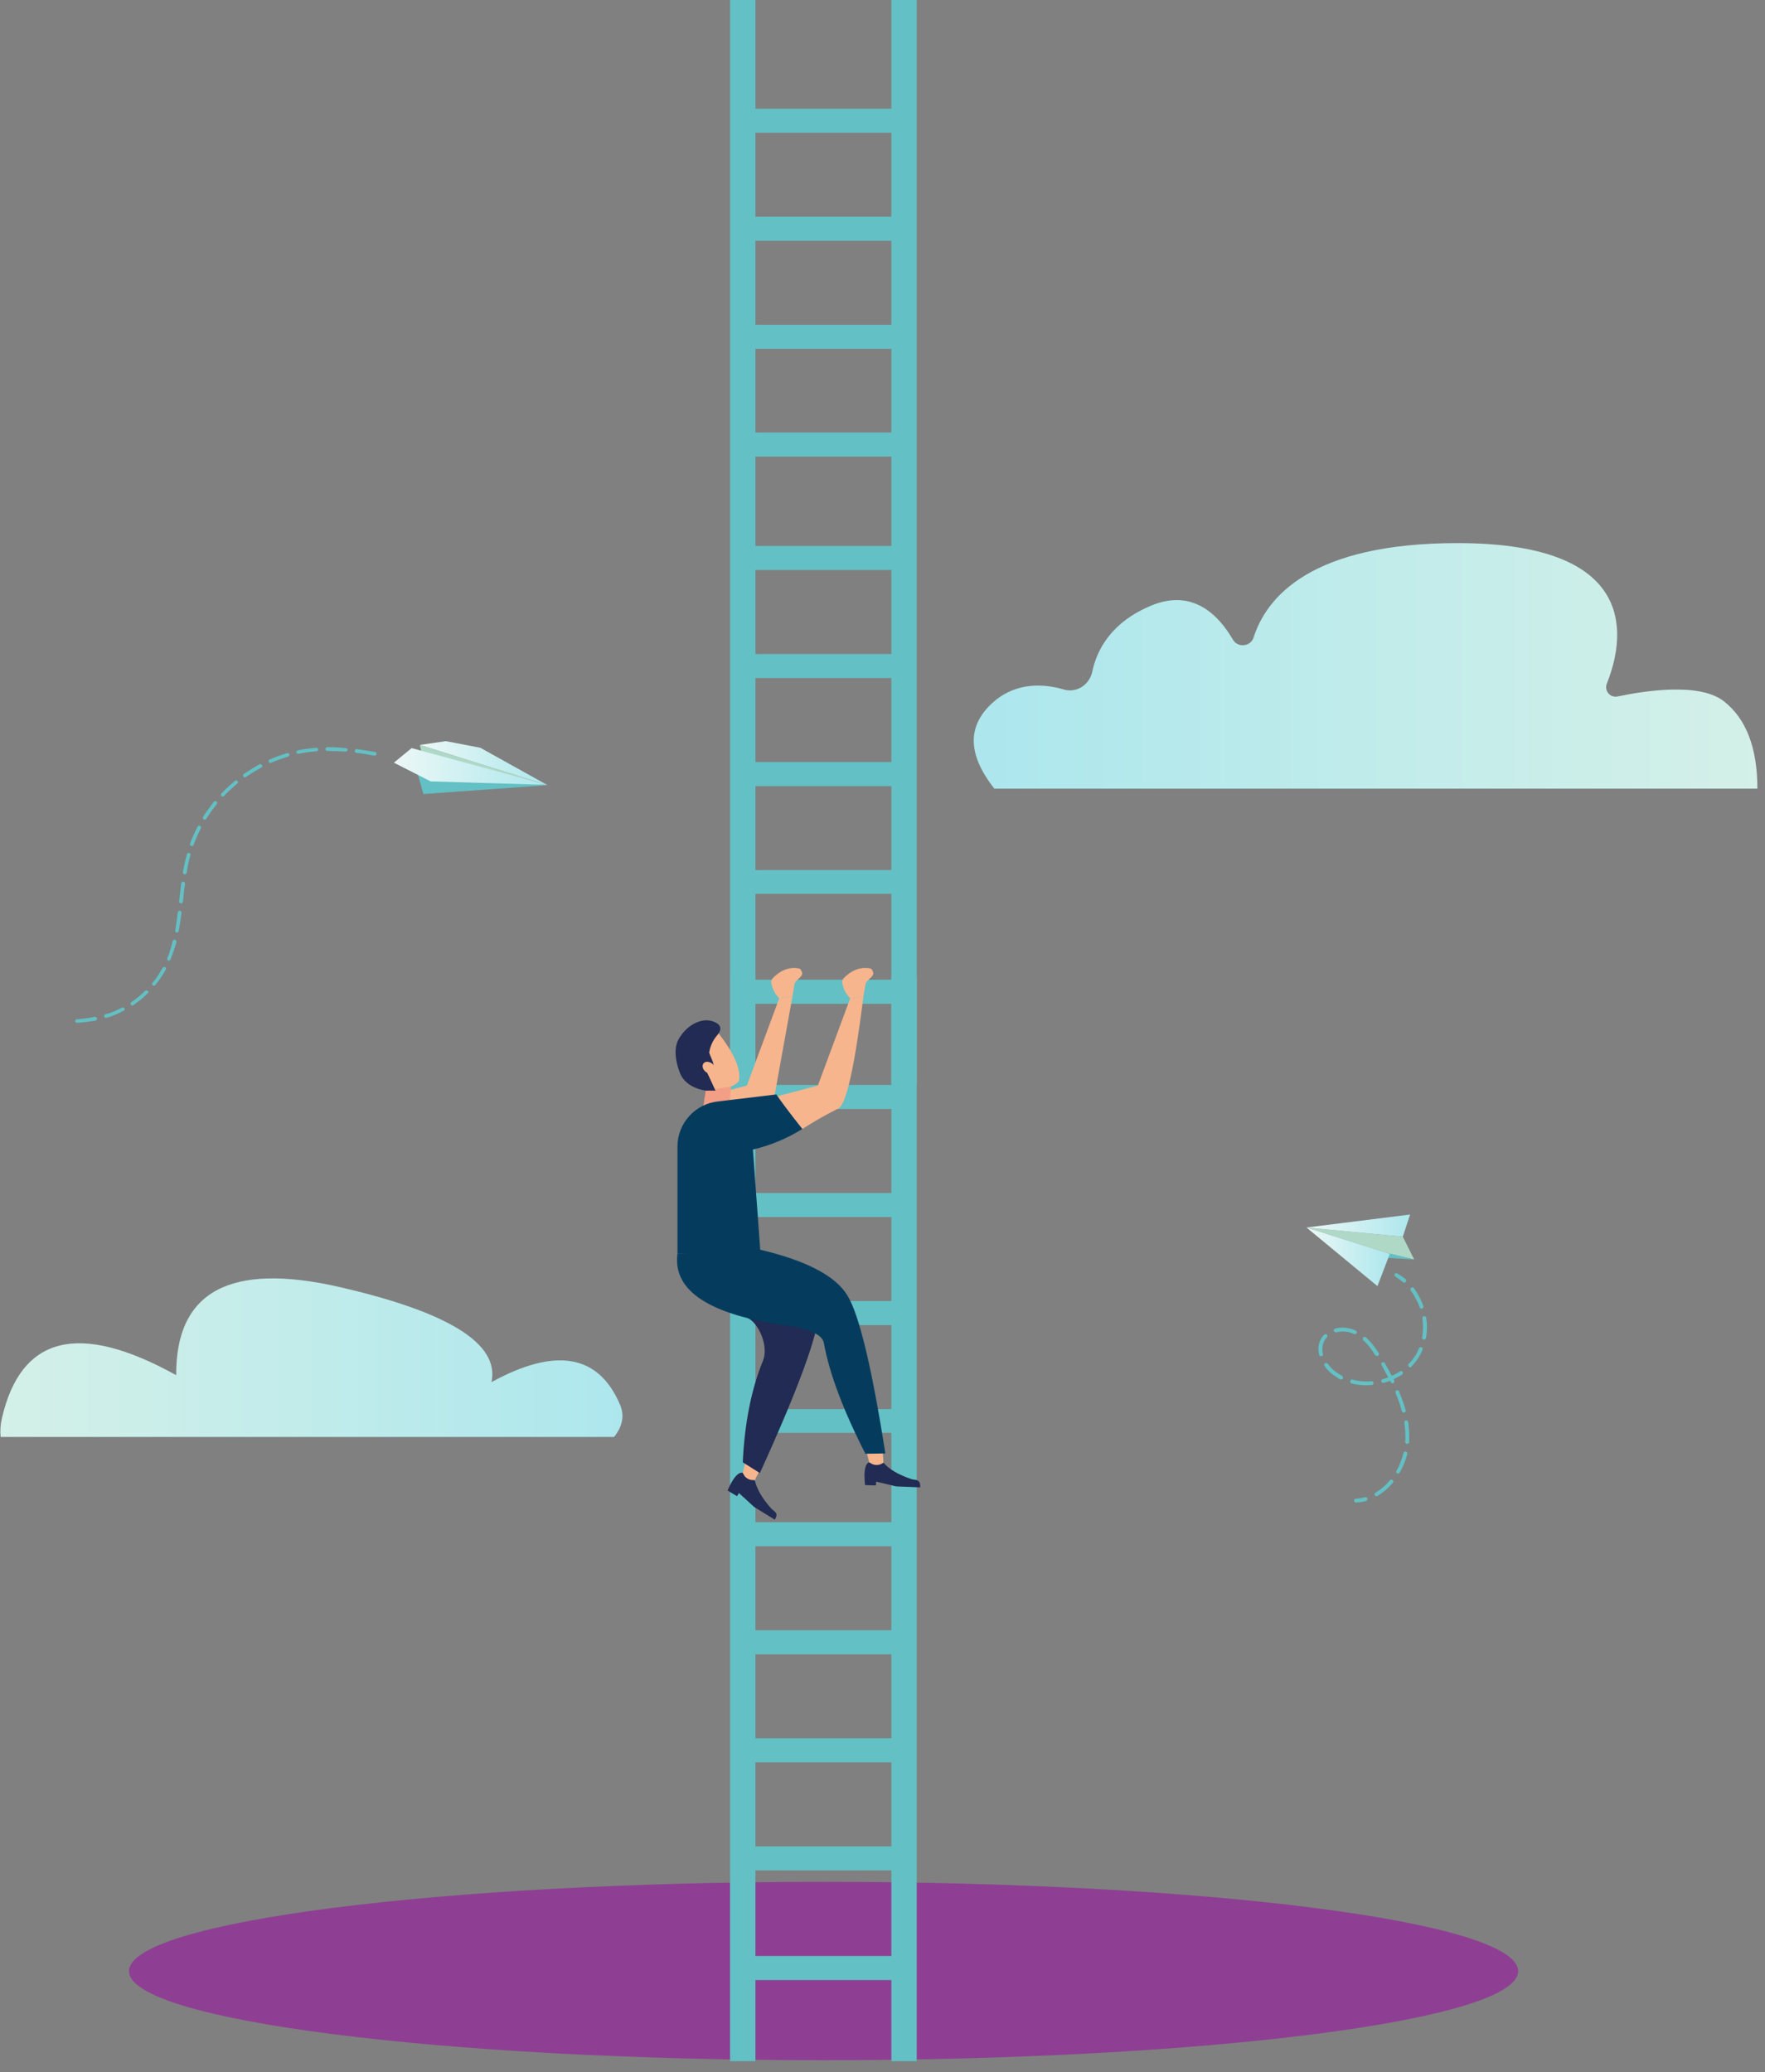 <svg version="1.2" xmlns="http://www.w3.org/2000/svg" viewBox="0 0 557 654" width="557" height="654">
	<rect x="0" y="0" width="557" height="654" fill="#808080" stroke="none"/>
	<title>Vector Smart Object-ai</title>
	<defs>
		<linearGradient id="g1" x1="554.6" y1="170.9" x2="314.4" y2="170.9" gradientUnits="userSpaceOnUse">
			<stop offset="0" stop-color="#d4f0e8"/>
			<stop offset="1" stop-color="#ade7ed"/>
		</linearGradient>
		<linearGradient id="g2" x1=".2" y1="403" x2="195.7" y2="403" gradientUnits="userSpaceOnUse">
			<stop offset="0" stop-color="#d4f0e8"/>
			<stop offset="1" stop-color="#ade7ed"/>
		</linearGradient>
		<linearGradient id="g3" x1="412.3" y1="382.8" x2="445" y2="382.8" gradientUnits="userSpaceOnUse">
			<stop offset="0" stop-color="#ecf8f6"/>
			<stop offset="1" stop-color="#ade7ed"/>
		</linearGradient>
		<linearGradient id="g4" x1="412.3" y1="386.9" x2="438.6" y2="386.9" gradientUnits="userSpaceOnUse">
			<stop offset="0" stop-color="#ecf8f6"/>
			<stop offset="1" stop-color="#ade7ed"/>
		</linearGradient>
		<linearGradient id="g5" x1="132.5" y1="233.4" x2="172.8" y2="233.4" gradientUnits="userSpaceOnUse">
			<stop offset="0" stop-color="#ecf8f6"/>
			<stop offset="1" stop-color="#ade7ed"/>
		</linearGradient>
		<linearGradient id="g6" x1="124.3" y1="235.6" x2="172.6" y2="235.6" gradientUnits="userSpaceOnUse">
			<stop offset="0" stop-color="#ecf8f6"/>
			<stop offset="1" stop-color="#ade7ed"/>
		</linearGradient>
	</defs>
	<style>
		.s0 { fill: #8e3f93 } 
		.s1 { fill: #63c0c4 } 
		.s2 { fill: #212b53 } 
		.s3 { fill: #f7b58e } 
		.s4 { fill: #f39f85 } 
		.s5 { fill: #053c5e } 
		.s6 { fill: url(#g1) } 
		.s7 { fill: url(#g2) } 
		.s8 { fill: #afd8c7 } 
		.s9 { fill: url(#g3) } 
		.s10 { fill: url(#g4) } 
		.s11 { fill: url(#g5) } 
		.s12 { fill: url(#g6) } 
	</style>
	<g id="Ñëîé 1">
		<path id="&lt;Path&gt;" class="s0" d="m259.9 593.9c121.1 0 219.2 12.6 219.2 28.2c0 15.5-98.1 28.1-219.2 28.1c-121 0-219.2-12.6-219.2-28.1c0-15.6 98.2-28.2 219.2-28.2z" />
		<g id="&lt;Group&gt;">
			<g id="&lt;Group&gt;">
				<path id="&lt;Path&gt;" class="s1" d="m230.4 650.5v-342.3h8v342.3z" />
				<path id="&lt;Path&gt;" class="s1" d="m281.3 650.5v-342.3h8v342.3z" />
				<path id="&lt;Path&gt;" class="s1" d="m287.7 350h-55.7v-7.6h55.7z" />
				<path id="&lt;Path&gt;" class="s1" d="m287.7 384.1h-55.7v-7.6h55.7z" />
				<path id="&lt;Path&gt;" class="s1" d="m287.7 418.2h-55.7v-7.6h55.7z" />
				<path id="&lt;Path&gt;" class="s1" d="m287.7 452.2h-55.7v-7.5h55.7z" />
				<path id="&lt;Path&gt;" class="s1" d="m287.7 488h-55.7v-7.6h55.7z" />
				<path id="&lt;Path&gt;" class="s1" d="m287.7 522.1h-55.7v-7.6h55.7z" />
				<path id="&lt;Path&gt;" class="s1" d="m287.7 556.2h-55.7v-7.6h55.7z" />
				<path id="&lt;Path&gt;" class="s1" d="m287.7 590.3h-55.7v-7.6h55.7z" />
				<path id="&lt;Path&gt;" class="s1" d="m287.7 624.9h-55.7v-7.6h55.7z" />
			</g>
			<g id="&lt;Group&gt;">
				<path id="&lt;Path&gt;" class="s1" d="m230.4 342.4v-342.4h8v342.4z" />
				<path id="&lt;Path&gt;" class="s1" d="m281.3 342.4v-342.4h8v342.4z" />
				<path id="&lt;Path&gt;" class="s1" d="m287.7 41.9h-55.7v-7.6h55.7z" />
				<path id="&lt;Path&gt;" class="s1" d="m287.7 76h-55.7v-7.6h55.7z" />
				<path id="&lt;Path&gt;" class="s1" d="m287.7 110.1h-55.7v-7.6h55.7z" />
				<path id="&lt;Path&gt;" class="s1" d="m287.7 144.1h-55.7v-7.6h55.7z" />
				<path id="&lt;Path&gt;" class="s1" d="m287.7 179.9h-55.7v-7.6h55.7z" />
				<path id="&lt;Path&gt;" class="s1" d="m287.7 214h-55.7v-7.6h55.7z" />
				<path id="&lt;Path&gt;" class="s1" d="m287.7 248.1h-55.7v-7.6h55.7z" />
				<path id="&lt;Path&gt;" class="s1" d="m287.7 282.1h-55.7v-7.5h55.7z" />
				<path id="&lt;Path&gt;" class="s1" d="m287.7 316.8h-55.7v-7.6h55.7z" />
			</g>
			<g id="&lt;Group&gt;">
				<g id="&lt;Group&gt;">
					<path id="&lt;Path&gt;" class="s2" d="m278.8 461.6q2.6 3.1 8.8 5.2c1.4 0.4 2.9-0.1 2.8 2.6q-2.9-0.1-7.6-0.3l-6.3-1.5l-0.1 1.2l-3.4-0.1q-0.7-6.5 1.3-7.2q1.9 0 4.5 0.1z" />
					<path id="&lt;Path&gt;" class="s3" d="m278.5 457l0.3 4.6c-1.3 1-3 1-4.3 0l-0.2-0.1l-1.2-4.7z" />
				</g>
				<g id="&lt;Group&gt;">
					<path id="&lt;Path&gt;" class="s2" d="m238.2 467.1q0.8 4 5.1 8.9c1 1.1 2.6 1.4 1.2 3.6q-2.5-1.5-6.5-4l-4.8-4.4l-0.6 1l-3-1.8q2.6-6 4.8-5.6q1.6 1 3.8 2.3z" />
					<path id="&lt;Path&gt;" class="s3" d="m240.3 463l-2.1 4.1c-1.6 0.2-3.1-0.6-3.7-2.1l-0.1-0.2l1.2-4.7z" />
				</g>
				<path id="&lt;Path&gt;" class="s2" d="m232.7 392.6q26 10.2 25.8 20.9q-0.2 10.8-18.7 51.4l-5.4-3.4q0.9-18.7 6.4-32.1c1.8-4.4-1.2-11.7-4.9-13.5q-13.9-6.8-20.1-18.5z" />
				<g id="&lt;Group&gt;">
					<g id="&lt;Group&gt;">
						<path id="&lt;Path&gt;" class="s3" d="m243.7 346.4l14.4-3.8l10.2-27.5l4.2-0.7q-4.2 33.5-7.9 35.4q-6.1 3.1-11.4 6.5z" />
						<path id="&lt;Path&gt;" class="s3" d="m268.3 315.1c-1.1-1.2-1.9-2.5-2.3-4c-0.5-1.8-0.3-2.1 2-3.9q3.2-2.3 6.9-1.5c1.9 2.3-0.6 2.7-1.7 4.6l-0.7 4.1z" />
					</g>
					<g id="&lt;Group&gt;">
						<path id="&lt;Path&gt;" class="s3" d="m250.1 314.4l-6.8 37.6l-12.6 4.3l-5.6-5.9q-0.9-2.3-2.1-4.5l12.7-3.3l10.2-27.5z" />
						<path id="&lt;Path&gt;" class="s3" d="m245.9 315.1c-1.1-1.2-1.9-2.5-2.3-4c-0.5-1.8-0.3-2.1 2-3.9q3.2-2.3 6.8-1.5c2 2.3-0.5 2.7-1.6 4.6l-0.7 4.1z" />
					</g>
					<g id="&lt;Group&gt;">
						<g id="&lt;Group&gt;">
							<path id="&lt;Path&gt;" class="s3" d="m233.2 341.1c-0.4 0.7-1.4 1.3-2.5 1.8c-1.6 0.8-3.3 1.2-5.1 1.3c-1.5-2.4-4-4.2-6.9-4.2q0 0.1-0.1 0.1q-0.1 0-0.1-0.1q-0.4 0.1-0.7 0.1q-0.1-0.2-0.2-0.4l-3.3-8.5l10.8-7.1q9.2 10.9 8.1 17z" />
						</g>
						<path id="&lt;Path&gt;" class="s4" d="m230.7 342.9l-0.6 7.3h-8.3l0.9-6z" />
						<path id="&lt;Path&gt;" class="s2" d="m222.7 344.2c-3.3-0.5-6.7-2.2-8-5.3c-1.5-3.5-2.2-8.1-0.5-11c2.5-4.4 7-6.6 10.3-5.7c3.9 1.1 3 3.2 1.7 4.7c-1.3 1.5-2.1 3.4-2.4 5.3c0.4 1.4 2.3 4.6 1.1 5.4l-1.7 1l2.6 5.6z" />
						<path id="&lt;Path&gt;" class="s3" d="m224.3 335.4c1.1 0.5 1.7 1.7 1.4 2.6c-0.3 0.9-1.4 1.2-2.5 0.6c-1.1-0.6-1.7-1.7-1.4-2.6c0.3-0.9 1.4-1.2 2.5-0.6z" />
					</g>
					<path id="&lt;Path&gt;" class="s5" d="m240 395.6h-26.2v-33.8c0-7.3 5.6-13.5 12.9-14.2l18.3-2.2q2.2 3.3 8.2 10.9q-7.2 4.5-15.6 6.5z" />
				</g>
				<path id="&lt;Path&gt;" class="s5" d="m239.9 394.4q21.9 5.2 27.5 14.4q5.6 9.1 12 49.9l-6.3 0.1q-10.5-20.6-13.1-34.9c-0.8-4.7-12.4-5.6-16.5-6.3q-31.9-5.6-29.7-22z" />
			</g>
		</g>
		<path id="&lt;Path&gt;" class="s6" d="m554.6 248.9h-240.8q-13-16.5 0-27.6c7.2-6.1 15.8-5.5 21.9-3.7c4.1 1.2 8.1-1.5 9-5.6c1.4-6.8 5.9-15.7 18.9-21c12.7-5.1 20.8 2.8 25.5 10.9c1.5 2.6 5.6 2.2 6.5-0.7c4.1-12.8 18.2-29.8 64.4-29.8c58.9 0 52.3 31.3 47.1 44.3c-0.9 2.3 1 4.6 3.4 4.1c9.1-1.9 25.9-4.4 33.5 1.5q10.6 8.3 10.6 27.6z" />
		<path id="&lt;Path&gt;" class="s7" d="m0.2 453.5q-0.3-2.8 0.4-5.9q9-39.1 55-13.6q-0.2-39.7 51.6-27.8q51.8 11.9 47.9 30q30.5-16.7 40.6 7.2c1.5 3.6 0.6 6.9-1.9 10.1z" />
		<g id="&lt;Group&gt;">
			<g id="&lt;Group&gt;">
				<path id="&lt;Path&gt;" class="s8" d="m442.7 390.3l3.6 7.2l-7.7-1.8l-26.3-8.3z" />
				<path id="&lt;Path&gt;" class="s1" d="m446.3 397.5l-13-0.8l3.2-1.6z" />
				<path id="&lt;Path&gt;" class="s9" d="m412.3 387.4l32.7-4.1l-2.3 7z" />
				<path id="&lt;Path&gt;" class="s10" d="m412.3 387.4l26.3 8.3l-3.9 10.2z" />
			</g>
			<g id="&lt;Group&gt;">
				<g id="&lt;Group&gt;">
					<path id="&lt;Path&gt;" class="s1" d="m442.8 404.7q-1.2-1-2.4-1.8c-0.3-0.1-0.4-0.5-0.3-0.8c0.2-0.3 0.6-0.4 0.9-0.2q1.3 0.8 2.6 1.8c0.2 0.3 0.3 0.6 0 0.9q-0.1 0.1-0.2 0.1c-0.2 0.2-0.4 0.1-0.6 0z" />
				</g>
				<g id="&lt;Group&gt;">
					<g id="&lt;Group&gt;">
						<path id="&lt;Compound Path&gt;" class="s1" d="m433.9 471.9c-0.2-0.3-0.1-0.7 0.2-0.8q2.5-1.5 4.5-3.9c0.2-0.3 0.6-0.3 0.9-0.1c0.2 0.2 0.3 0.6 0.1 0.8q-2.2 2.6-4.9 4.2q0 0 0 0c-0.3 0.2-0.7 0.1-0.8-0.2zm7-6.9c-0.3-0.2-0.4-0.5-0.2-0.8q1.5-2.7 2.2-5.6c0.1-0.3 0.4-0.6 0.7-0.5c0.4 0.1 0.6 0.4 0.5 0.8q-0.8 3.1-2.4 5.9q-0.1 0.1-0.2 0.2c-0.2 0.1-0.4 0.1-0.6 0zm3.1-9.3c-0.3-0.1-0.6-0.4-0.6-0.7l0.1-0.3q0.1-2.8-0.3-5.7c-0.1-0.4 0.1-0.7 0.5-0.7c0.3-0.1 0.6 0.1 0.7 0.5q0.4 3.1 0.3 6v0.3c0 0.2-0.2 0.4-0.4 0.5q-0.1 0.1-0.3 0.1zm-0.8-9.9c-0.4 0.1-0.7-0.1-0.8-0.4q-0.7-2.8-2-5.8c-0.1-0.3 0-0.7 0.3-0.8c0.4-0.1 0.7 0 0.8 0.3q1.3 3.1 2.1 6c0.1 0.3-0.1 0.5-0.3 0.7q-0.1 0-0.1 0zm-3.5-9.3c-0.3 0.2-0.7 0-0.8-0.3q-0.1-0.2-0.2-0.4q-1 0.4-2 0.6c-0.4 0.1-0.7-0.1-0.8-0.4c-0.1-0.3 0.1-0.7 0.4-0.7q0.9-0.3 1.8-0.6q-1-1.8-2.1-3.9c-0.2-0.3-0.1-0.7 0.2-0.8c0.3-0.2 0.6-0.1 0.8 0.2q1.2 2.1 2.2 4q1.4-0.6 2.6-1.4c0.3-0.2 0.7-0.1 0.8 0.1c0.2 0.3 0.2 0.7-0.1 0.9q-1.3 0.8-2.7 1.5q0.1 0.2 0.2 0.4c0.1 0.3 0 0.7-0.3 0.8q0 0 0 0zm4.9-5.2c-0.3-0.2-0.3-0.6-0.1-0.8q1.4-1.4 2.3-2.9q0.6-1 1-2.1c0.1-0.3 0.5-0.4 0.8-0.3c0.3 0.1 0.5 0.5 0.3 0.8q-0.4 1.1-1.1 2.2q-1 1.7-2.4 3.1q0 0.1-0.1 0.2c-0.3 0.1-0.5 0-0.7-0.2zm-11.7 5.8q-3.3 0.3-6.4-0.5c-0.3-0.1-0.5-0.4-0.4-0.7c0.1-0.4 0.4-0.6 0.7-0.5q2.9 0.8 6 0.5c0.3 0 0.6 0.2 0.7 0.6c0 0.2-0.2 0.4-0.4 0.6q-0.1 0-0.2 0zm16.4-14.3c-0.3-0.1-0.6-0.4-0.5-0.7q0.5-3 0.1-6c-0.1-0.3 0.1-0.7 0.5-0.7c0.3-0.1 0.6 0.2 0.7 0.5q0.5 3.3-0.1 6.4c0 0.2-0.2 0.3-0.3 0.4q-0.2 0.1-0.4 0.1zm-26.4 12.5q-0.7-0.4-1.4-0.9c-1.4-0.8-2.6-2-3.5-3.3c-0.2-0.3-0.1-0.6 0.1-0.8c0.3-0.2 0.7-0.2 0.9 0.1c0.9 1.2 1.9 2.2 3.2 3q0.6 0.4 1.3 0.8c0.3 0.1 0.4 0.5 0.3 0.8q-0.1 0.2-0.3 0.3c-0.2 0.1-0.4 0.1-0.6 0zm11.1-7.6c-1.3-2.1-2.5-3.6-3.8-4.7c-0.2-0.3-0.2-0.6 0-0.9c0.2-0.2 0.6-0.3 0.9 0c1.3 1.2 2.6 2.7 4 4.9c0.2 0.3 0.1 0.7-0.2 0.8q0 0.1-0.1 0.1c-0.2 0.1-0.6 0-0.8-0.2zm14.8-14.7c-0.3 0.1-0.7-0.1-0.8-0.4q-0.4-1.3-1.1-2.5q-0.7-1.5-1.7-2.8c-0.2-0.3-0.1-0.7 0.1-0.9c0.3-0.2 0.7-0.1 0.9 0.1q1 1.4 1.8 3q0.7 1.3 1.2 2.7c0.1 0.3-0.1 0.6-0.3 0.7q-0.1 0.1-0.1 0.1zm-31.7 15c-0.4 0.1-0.7-0.1-0.8-0.4c-0.4-1.8-0.3-3.5 0.5-4.9q0.4-0.8 1.1-1.5c0.2-0.2 0.6-0.2 0.8 0c0.3 0.2 0.3 0.6 0 0.9q-0.5 0.5-0.8 1.1q-0.9 1.9-0.4 4.1c0.1 0.2-0.1 0.5-0.3 0.7q-0.1 0-0.1 0zm10.2-7c-1.7-0.8-3.8-1-5.6-0.5c-0.4 0-0.7-0.2-0.8-0.5c-0.1-0.3 0.1-0.6 0.5-0.7c2.1-0.6 4.4-0.3 6.4 0.6c0.3 0.1 0.5 0.5 0.3 0.8q-0.1 0.2-0.2 0.3q-0.3 0.1-0.6 0z" />
					</g>
				</g>
				<g id="&lt;Group&gt;">
					<path id="&lt;Path&gt;" class="s1" d="m431.1 473.7q-1.5 0.4-3.1 0.5c-0.4 0-0.7-0.2-0.7-0.6c0-0.3 0.2-0.6 0.6-0.6q1.5-0.1 2.9-0.5c0.3-0.1 0.6 0.1 0.7 0.4c0.1 0.3 0 0.6-0.3 0.7q0 0.1-0.1 0.1z" />
				</g>
			</g>
		</g>
		<g id="&lt;Group&gt;">
			<g id="&lt;Group&gt;">
				<path id="&lt;Path&gt;" class="s11" d="m132.5 235.1l8.2-1.2l10.9 2.1l21.2 11.8z" />
				<path id="&lt;Path&gt;" class="s8" d="m172.8 247.8l-39.8-10.3l-0.5-2.4" />
				<path id="&lt;Path&gt;" class="s1" d="m172.7 247.8l-39.1 2.8l-1.7-6.1v-0.1z" />
				<path id="&lt;Path&gt;" class="s12" d="m124.3 240.7l5.6-4.6l42.7 11.6l-36.7-1.1z" />
			</g>
			<g id="&lt;Group&gt;">
				<path id="&lt;Path&gt;" class="s1" d="m34.7 319.7q1.9-0.7 3.8-1.7c0.3-0.1 0.6 0 0.8 0.2c0.1 0.3 0 0.7-0.3 0.8q-1.9 1-4 1.8q-0.7 0.2-1.4 0.4q-0.3 0.1-0.5-0.1q-0.2-0.1-0.2-0.3c-0.1-0.3 0-0.6 0.3-0.7q0.8-0.2 1.5-0.4z" />
				<path id="&lt;Path&gt;" class="s1" d="m112.6 236.4c1.8 0.3 3.7 0.6 5.8 0.9c0.3 0.1 0.5 0.4 0.4 0.7c0 0.3-0.3 0.5-0.7 0.5c-2-0.4-3.8-0.7-5.6-0.9q-0.2 0-0.3-0.1c-0.2-0.1-0.3-0.4-0.2-0.6c0-0.3 0.3-0.5 0.6-0.5z" />
				<path id="&lt;Path&gt;" class="s1" d="m103 236.9q-0.3-0.2-0.3-0.5c0-0.3 0.3-0.6 0.6-0.6q2.8 0 5.8 0.3c0.4 0 0.6 0.3 0.6 0.6c-0.1 0.3-0.3 0.5-0.7 0.5q-2.9-0.2-5.7-0.2q-0.2 0-0.3-0.1z" />
				<path id="&lt;Path&gt;" class="s1" d="m45.8 312.7c0.3-0.2 0.6-0.2 0.8 0c0.3 0.2 0.3 0.6 0 0.8q-2.1 2.1-4.5 3.7c-0.2 0.2-0.5 0.1-0.7 0q-0.1 0-0.1-0.1c-0.2-0.3-0.1-0.7 0.1-0.8q2.4-1.6 4.4-3.6z" />
				<path id="&lt;Path&gt;" class="s1" d="m48.2 311c-0.2-0.2-0.3-0.6-0.1-0.8q0.5-0.6 1-1.2q1.2-1.7 2.2-3.5c0.2-0.3 0.5-0.4 0.8-0.3c0.3 0.2 0.4 0.6 0.2 0.8q-1 1.9-2.3 3.6q-0.5 0.7-1 1.3c-0.2 0.2-0.5 0.3-0.8 0.1q0 0 0 0z" />
				<path id="&lt;Path&gt;" class="s1" d="m53.1 303.2q-0.1-0.1-0.1-0.1c-0.2-0.2-0.3-0.4-0.2-0.7c0.7-1.7 1.2-3.4 1.7-5.4c0.1-0.3 0.4-0.5 0.7-0.4c0.3 0 0.5 0.4 0.5 0.7c-0.6 2-1.2 3.8-1.9 5.5c-0.1 0.3-0.4 0.5-0.7 0.4z" />
				<path id="&lt;Path&gt;" class="s1" d="m68.4 253.8q-0.7 0.9-1.4 1.8q-1 1.4-1.9 2.8c-0.2 0.3-0.5 0.4-0.8 0.2q0 0 0 0c-0.3-0.2-0.4-0.5-0.2-0.8q0.9-1.5 2-2.9q0.7-1 1.4-1.9c0.2-0.2 0.6-0.3 0.8 0c0.3 0.2 0.3 0.5 0.1 0.8z" />
				<path id="&lt;Path&gt;" class="s1" d="m63.4 261.4q-1.3 2.5-2.3 5.2c-0.1 0.3-0.4 0.5-0.7 0.4q-0.1-0.1-0.2-0.1c-0.2-0.2-0.3-0.4-0.2-0.7q1-2.7 2.4-5.4c0.1-0.2 0.5-0.3 0.7-0.2c0.3 0.1 0.4 0.5 0.3 0.8z" />
				<path id="&lt;Path&gt;" class="s1" d="m74.9 247.3q-2.2 1.8-4.2 3.9c-0.2 0.2-0.5 0.3-0.8 0.1q0 0 0-0.1c-0.2-0.2-0.3-0.6 0-0.8q2-2.1 4.3-4c0.2-0.2 0.6-0.1 0.8 0.1c0.2 0.3 0.1 0.6-0.1 0.8z" />
				<path id="&lt;Path&gt;" class="s1" d="m85.6 240.7c-0.2 0.1-0.5 0.1-0.6 0q-0.1-0.1-0.2-0.3c-0.1-0.2 0-0.6 0.3-0.7q2.7-1.2 5.5-2c0.3-0.1 0.6 0 0.7 0.4c0.1 0.3-0.1 0.6-0.4 0.7q-2.7 0.8-5.3 1.9z" />
				<path id="&lt;Path&gt;" class="s1" d="m57 285.1q-0.1 0-0.2-0.1c-0.2-0.1-0.3-0.3-0.3-0.5l0.1-0.7q0.3-2.5 0.6-5.1c0.1-0.3 0.4-0.5 0.7-0.5c0.3 0.1 0.5 0.4 0.5 0.7q-0.4 2.5-0.6 5l-0.1 0.7c0 0.3-0.3 0.6-0.7 0.5z" />
				<path id="&lt;Path&gt;" class="s1" d="m77.6 245.2c-0.2 0.2-0.5 0.2-0.7 0q0 0-0.1-0.1c-0.2-0.3-0.1-0.6 0.1-0.8q2.5-1.7 5-3.1c0.3-0.1 0.7 0 0.8 0.3c0.2 0.2 0.1 0.6-0.2 0.7q-2.5 1.4-4.9 3z" />
				<path id="&lt;Path&gt;" class="s1" d="m56.8 287.4c0.3 0.1 0.5 0.4 0.5 0.7c-0.3 2.2-0.6 4.1-0.9 5.7c-0.1 0.4-0.4 0.6-0.7 0.5q-0.1 0-0.2-0.1c-0.2-0.1-0.3-0.3-0.2-0.6c0.3-1.6 0.5-3.4 0.8-5.7c0.1-0.3 0.4-0.5 0.7-0.5z" />
				<path id="&lt;Path&gt;" class="s1" d="m29.9 320.9c0.3 0 0.6 0.2 0.7 0.5c0.1 0.3-0.1 0.6-0.5 0.7c-1.8 0.3-3.7 0.6-5.8 0.7q-0.2 0-0.3-0.1q-0.2-0.1-0.3-0.4c0-0.3 0.2-0.6 0.6-0.6c2-0.2 3.9-0.4 5.6-0.8z" />
				<path id="&lt;Path&gt;" class="s1" d="m59.7 269.2c0.3 0 0.5 0.4 0.4 0.7c-0.5 1.7-0.9 3.5-1.2 5.6c-0.1 0.3-0.4 0.5-0.7 0.5q-0.1-0.1-0.2-0.2c-0.2-0.1-0.3-0.3-0.3-0.5c0.4-2.1 0.8-4 1.3-5.7c0-0.3 0.4-0.5 0.7-0.4z" />
				<path id="&lt;Path&gt;" class="s1" d="m97.8 236.2q1-0.1 2-0.2c0.3 0 0.6 0.2 0.6 0.5c0 0.3-0.2 0.6-0.5 0.6q-1 0.1-2 0.2q-1.8 0.2-3.7 0.6q-0.2 0.1-0.4-0.1q-0.2-0.1-0.3-0.3c0-0.3 0.2-0.6 0.5-0.7q1.9-0.4 3.8-0.6z" />
			</g>
		</g>
	</g>
</svg>